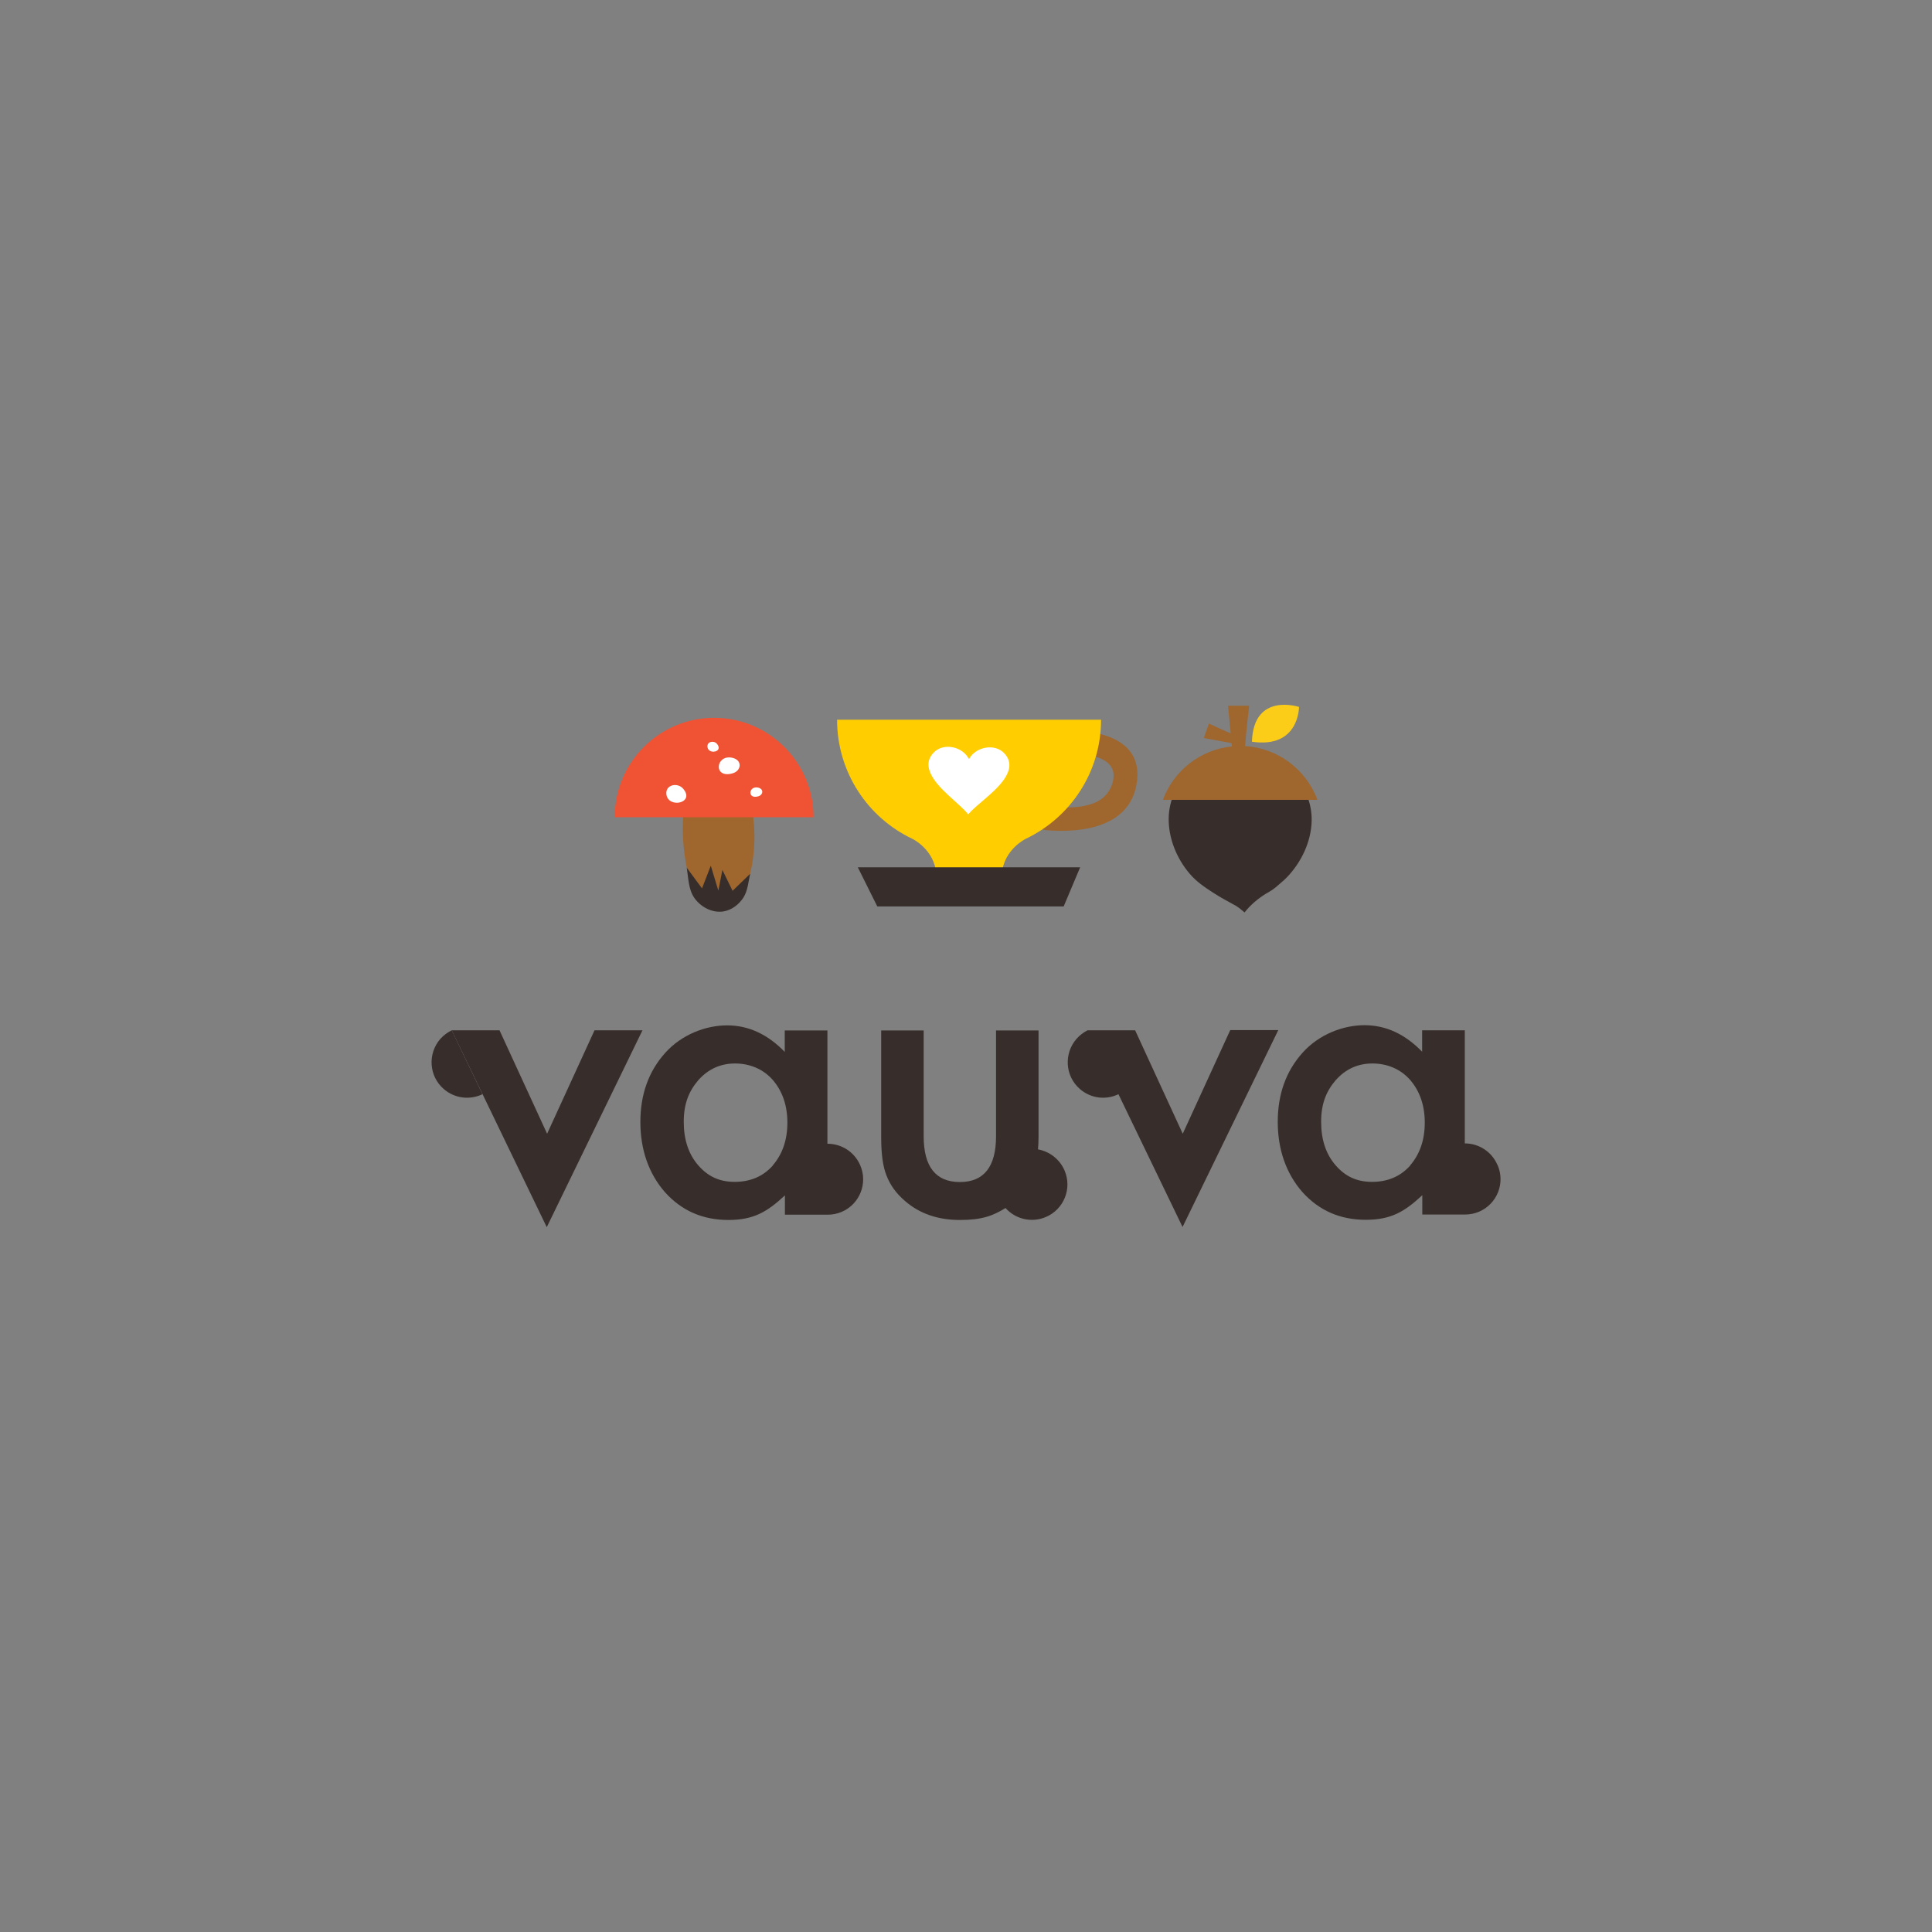 <svg viewBox="0 0 1100 1100" xmlns="http://www.w3.org/2000/svg" id="Layer_1"><rect x="0" y="0" width="1100" height="1100" fill="#808080" stroke="none"/><defs><style>.cls-1{fill:#f05334;}.cls-2{fill:#fbcd18;}.cls-3{fill:#fff;}.cls-4{fill:#9f662d;}.cls-5{fill:#372e2c;}.cls-6{fill:#ffcd00;}</style></defs><path d="M426.8,454.6c4,15.8,3.6,32.4-1.1,48.1-1.7,5.8-4.8,12.1-11.3,14-5.7,1.7-12.1-.8-15.9-4.9-3.8-4-5.5-9.2-6.7-14.4-3.9-16.2-4-33-.5-49.2" class="cls-4"></path><path d="M391,493.9c.9,5.6.9,12.4,4.3,17.3,3.4,4.9,9.7,8.6,16.2,7.8,5.1-.7,9.3-4.1,11.8-8,2.5-4,2.8-9,3.8-13.5l-10,9.7-5.8-11.9-2.3,11.8-4.3-14.2-5,12.9-8.8-11.9Z" class="cls-5"></path><path d="M350,465.3c0-31.3,25.4-56.6,56.6-56.6s56.6,25.4,56.6,56.6" class="cls-1"></path><path d="M431.7,453.4c-6.3,1.8-5.5-6-.2-5,3.5.7,3.1,4.2.2,5" class="cls-3"></path><path d="M417.1,440.3c-11.1,3.2-9.7-10.7-.4-8.9,6.2,1.2,5.5,7.5.4,8.9" class="cls-3"></path><path d="M408.2,423.5c3.9,4.6-4.8,6.4-5.4,1.8-.4-3.1,3.6-3.9,5.4-1.8" class="cls-3"></path><path d="M389,449.1c6.9,8.2-8.6,11.4-9.6,3.1-.6-5.5,6.4-6.9,9.6-3.1" class="cls-3"></path><path d="M647.4,444.4c-3,26.1-30.3,30-51.5,28.3-8.6-.7-8.7-14.2,0-13.5,13,1,33.5,2.4,37.7-14.1,4.8-19.2-29.4-16.4-40.3-15.1-8.6,1-8.6-12.5,0-13.5,20-2.4,57.4-1.1,54.1,27.9" class="cls-4"></path><path d="M626.8,409.8h-150.2c0,29.9,17.5,55.8,42.9,67.8h0s12.5,6,13.6,20h37.3c1.1-14,13.6-20,13.6-20h0c25.4-12.1,42.9-37.9,42.9-67.8" class="cls-6"></path><polygon points="499.5 516.1 488.4 493.8 615 493.8 605.6 516.1 499.5 516.1" class="cls-5"></polygon><path d="M551.3,463.6c2.7-3.1,5.9-5.6,9-8.3,6.8-5.9,20-16.8,11.8-26.1-5.5-6.3-16.7-4-20.4,3h0c-3.5-7.1-14.6-9.7-20.3-3.5-8.4,9.1,4.4,20.3,11.1,26.4,3,2.8,6.2,5.4,8.8,8.6" class="cls-3"></path><path d="M665.4,465.7c-.2,11.5,4.5,23,11.9,31.7,3.9,4.6,8.4,7.6,13.3,10.8,4.3,2.8,8.7,5.1,13.2,7.6,1.7,1,3.3,2.5,4.8,3.7,3.3-4.2,7.4-7.7,11.9-10.5,2-1.2,3.9-2.2,5.7-3.7,2.2-2,4.5-3.7,6.5-5.8,8.2-8.5,13.8-20.2,14.1-32,.5-21.2-17.4-38.8-39.9-39.3-22.5-.5-41.1,16.3-41.5,37.6" class="cls-5"></path><path d="M708.9,424.8c.4-6.2,2.3-23,2.3-23h-12c0,0,1.5,15.8,1.5,15.8l-12.4-5.6-2.9,8.2,15.8,2.9.2,1.9c-18.1,1.8-33.2,13.9-39.3,30.4h88c-6.3-17-22.2-29.4-41.1-30.6Z" class="cls-4"></path><path d="M739.6,402.5s.2,23.8-26.8,19.8c.9-28.4,26.8-19.8,26.8-19.8" class="cls-2"></path><path d="M591,654.3c.2-2.2.3-4.5.3-6.9v-60.7h-24.2v60.2c0,17.4-6.9,26.1-20.6,26.1s-20.6-8.7-20.6-26.1v-60.2h-24.2v60.7c0,9.6,1,16.9,3,21.8,2.1,5.5,5.6,10.4,10.7,14.7,8.2,7.1,18.6,10.7,31.1,10.7s18.7-2.3,26-6.8c5.6,6.3,14.8,8.6,23,5.1,10.3-4.4,15-16.3,10.6-26.5-2.8-6.5-8.6-10.8-15.1-12" class="cls-5"></path><path d="M852.6,663.3c-3.3-7.7-10.7-12.3-18.6-12.3v-64.4h-24.3v12.2c-9.7-10-20.6-15.1-32.8-15.1s-25.9,5.2-35.3,15.7c-9.4,10.5-14.1,23.6-14.1,39.3s4.7,29.4,14.1,40.1c9.5,10.5,21.5,15.7,36,15.7s22.2-4.7,32.2-14v11h24.3c2.7,0,5.4-.5,8-1.6,10.3-4.4,15-16.3,10.6-26.5M802.9,663.6c-5.5,6.2-12.8,9.3-21.7,9.3s-15.4-3.2-20.9-9.6c-5.4-6.3-8.1-14.5-8.1-24.6s2.8-17.3,8.3-23.7c5.6-6.3,12.6-9.5,20.9-9.5s16,3.1,21.5,9.4c5.5,6.4,8.3,14.5,8.3,24.3s-2.8,17.9-8.3,24.3" class="cls-5"></path><path d="M471.1,651.1v-64.4h-24.3v12.2c-9.7-10-20.6-15.1-32.8-15.1s-25.9,5.2-35.3,15.7c-9.4,10.5-14.1,23.6-14.1,39.3s4.7,29.4,14.1,40.1c9.5,10.5,21.5,15.7,36,15.7s22.2-4.7,32.2-14v11h24.3c2.7,0,5.4-.5,8-1.6,10.3-4.4,15-16.3,10.6-26.5-3.3-7.7-10.7-12.3-18.6-12.3M440,663.6c-5.5,6.2-12.8,9.3-21.7,9.3s-15.4-3.2-20.9-9.6c-5.4-6.3-8.1-14.5-8.1-24.6s2.8-17.3,8.3-23.7c5.6-6.3,12.6-9.5,20.9-9.5s16,3.1,21.5,9.4c5.5,6.4,8.3,14.5,8.3,24.3s-2.8,17.9-8.3,24.3" class="cls-5"></path><path d="M250.7,591.5c-7.3,8.4-6.5,21.2,1.9,28.5,6.3,5.5,15,6.4,22.1,3l-17.5-36.4c-2.4,1.2-4.6,2.8-6.5,4.9" class="cls-5"></path><polygon points="338.5 586.6 311.5 645.5 284.4 586.6 257.2 586.6 311.3 698.7 365.8 586.6 338.5 586.6" class="cls-5"></polygon><path d="M700.4,586.6l-27,58.9-27.1-58.9h-27.1,0c-2.3,1.2-4.5,2.8-6.3,4.9-7.3,8.4-6.5,21.2,1.9,28.5,6.3,5.5,14.9,6.4,22,3l36.5,75.6,54.5-112.1h-27.2Z" class="cls-5"></path></svg>